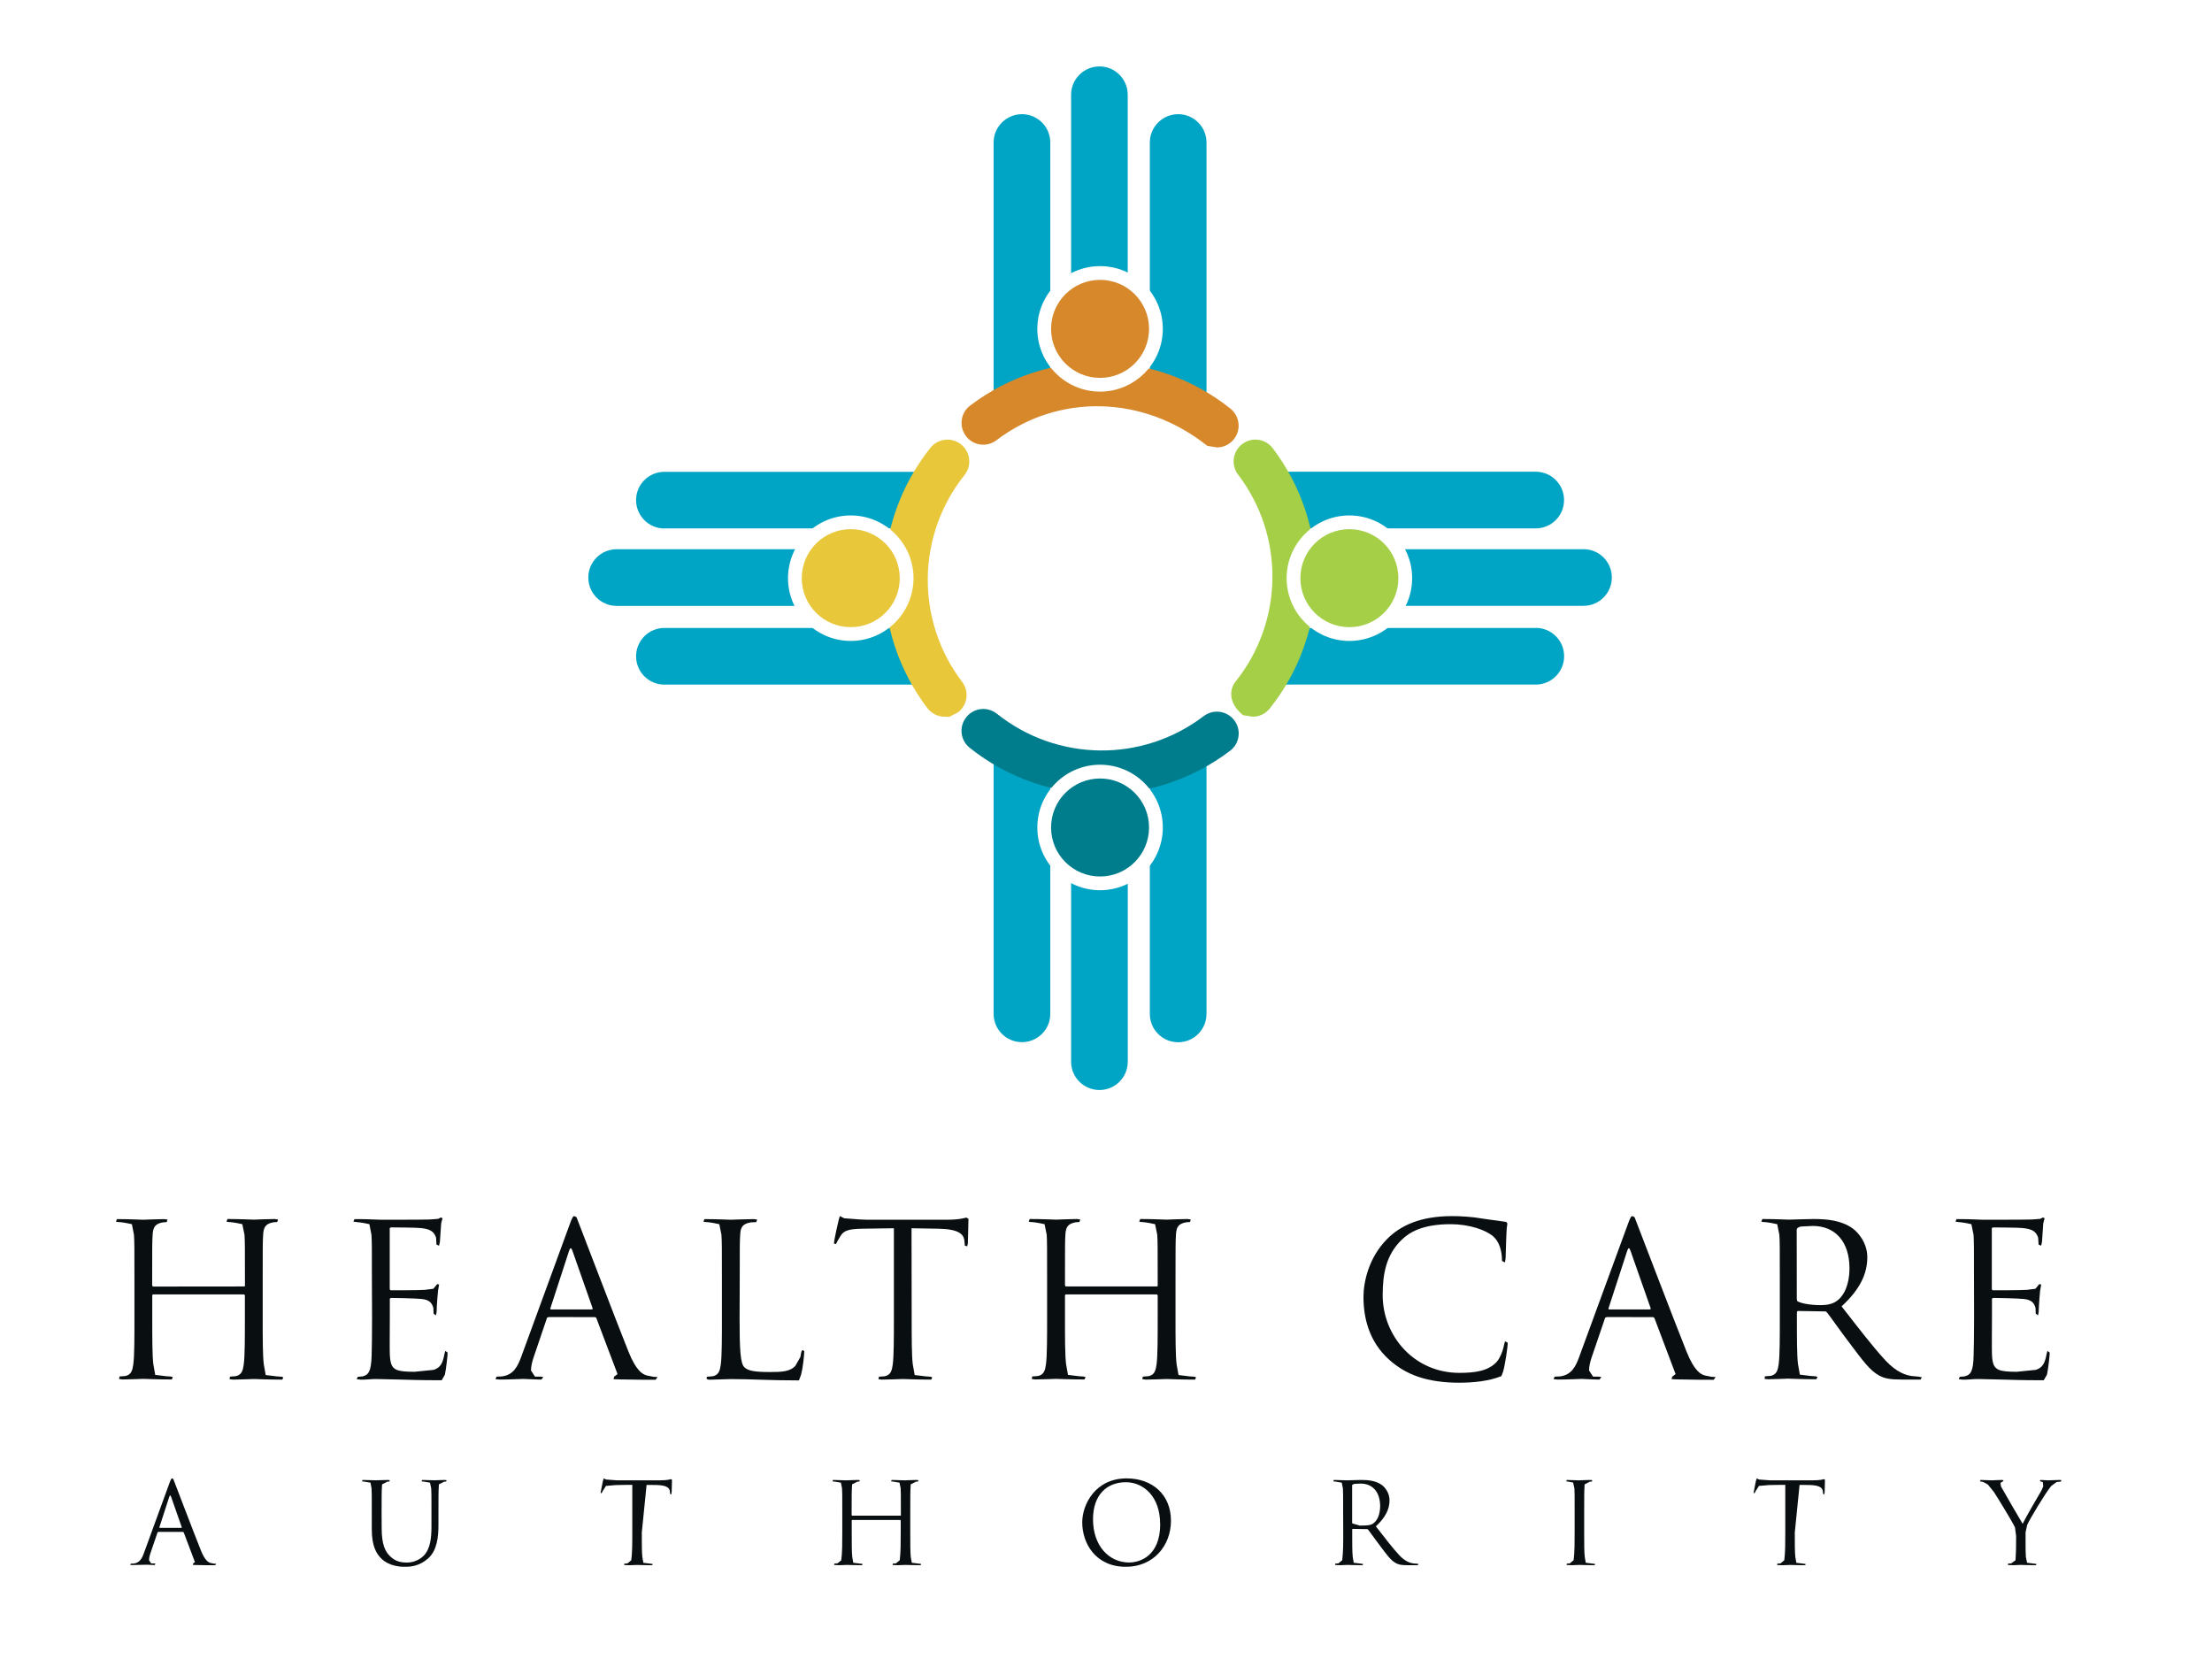 <svg xmlns="http://www.w3.org/2000/svg" xmlns:xlink="http://www.w3.org/1999/xlink" width="384" zoomAndPan="magnify" viewBox="0 0 288 216" height="288" preserveAspectRatio="xMidYMid meet" version="1.0"><defs><clipPath id="17ec45891c"><path d="M 16.957 192.484 L 28.188 192.484 L 28.188 203.832 L 16.957 203.832 Z M 16.957 192.484 " clip-rule="nonzero"/></clipPath><clipPath id="ebf0acc61d"><path d="M 23.609 198.926 L 23.68 198.883 L 22.27 194.863 C 22.199 194.645 22.117 194.645 22.047 194.863 L 20.758 198.824 C 20.727 198.895 20.758 198.926 20.809 198.926 Z M 20.637 199.453 L 20.52 199.496 L 19.609 202.164 C 19.477 202.535 19.406 202.883 19.406 203.145 L 19.688 203.562 L 20.066 203.562 L 20.258 203.594 L 20.129 203.766 L 19.059 203.723 C 18.738 203.723 17.93 203.766 17.238 203.766 L 16.957 203.754 L 17.027 203.586 L 17.398 203.574 C 18.188 203.473 18.488 202.914 18.75 202.176 L 22.078 193.055 C 22.258 192.574 22.316 192.484 22.406 192.484 L 22.559 192.555 C 22.957 193.566 25.258 199.633 26.156 201.863 C 26.688 203.176 27.109 203.402 27.418 203.496 L 27.867 203.586 L 28.148 203.605 L 28.02 203.793 C 27.637 203.793 26.566 203.793 25.547 203.766 L 25.109 203.746 L 25.148 203.562 L 25.379 203.383 L 23.93 199.543 C 23.898 199.484 23.867 199.453 23.797 199.453 Z M 20.637 199.453 " clip-rule="nonzero"/></clipPath><clipPath id="65c2066768"><path d="M 47.133 192.691 L 58.145 192.691 L 58.145 204 L 47.133 204 Z M 47.133 192.691 " clip-rule="nonzero"/></clipPath><clipPath id="4ec29f0e44"><path d="M 49.695 199 C 49.695 201.109 50.164 202.02 50.793 202.629 C 51.516 203.309 52.176 203.441 53.016 203.441 C 53.914 203.441 54.793 203.012 55.324 202.379 C 55.996 201.539 56.176 200.301 56.176 198.781 L 56.176 196.949 C 56.176 194.66 56.176 194.25 56.145 193.781 L 55.984 193.039 L 55.133 192.898 L 54.883 192.871 L 54.965 192.691 L 56.586 192.73 C 56.773 192.73 57.465 192.691 57.906 192.691 L 58.145 192.719 L 58.086 192.898 L 57.836 192.91 L 57.145 193.262 C 57.086 194.238 57.086 194.648 57.086 196.941 L 57.086 198.52 C 57.086 200.102 56.914 201.871 55.734 202.91 C 54.676 203.852 53.574 204 52.703 204 C 52.203 204 50.723 203.941 49.684 202.961 C 48.965 202.27 48.406 201.238 48.406 199.102 L 48.406 196.949 C 48.406 194.66 48.406 194.25 48.375 193.781 L 48.234 193.039 L 47.383 192.898 L 47.133 192.871 L 47.203 192.691 L 48.926 192.73 C 49.195 192.73 50.074 192.691 50.516 192.691 L 50.754 192.719 L 50.695 192.898 L 50.434 192.91 L 49.746 193.262 C 49.684 194.238 49.684 194.648 49.684 196.941 Z M 49.695 199 " clip-rule="nonzero"/></clipPath><clipPath id="da8b60dc1e"><path d="M 78.191 192.484 L 87.5 192.484 L 87.5 203.832 L 78.191 203.832 Z M 78.191 192.484 " clip-rule="nonzero"/></clipPath><clipPath id="f02951a1c7"><path d="M 83.562 199.535 C 83.562 200.945 83.562 202.105 83.633 202.723 L 83.762 203.473 L 84.734 203.594 L 84.984 203.633 L 84.914 203.793 C 83.941 203.793 83.023 203.754 82.941 203.754 L 81.941 203.793 L 81.262 203.766 L 81.293 203.582 L 81.691 203.555 L 82.191 203.145 C 82.324 202.105 82.324 200.945 82.324 199.535 L 82.324 193.324 C 81.613 193.332 80.883 193.332 80.164 193.355 L 78.895 193.465 L 78.453 194.164 L 78.324 194.414 L 78.191 194.375 L 78.484 192.883 L 78.602 192.484 L 78.914 192.633 L 80.293 192.734 L 85.973 192.734 C 86.441 192.734 86.781 192.703 87.012 192.664 L 87.363 192.582 L 87.492 192.672 L 87.453 194.215 L 87.414 194.562 L 87.254 194.523 L 87.223 194.215 C 87.184 193.715 86.824 193.375 85.414 193.344 L 84.184 193.332 Z M 83.562 199.535 " clip-rule="nonzero"/></clipPath><clipPath id="ff511c37ed"><path d="M 108.383 192.688 L 119.949 192.688 L 119.949 203.828 L 108.383 203.828 Z M 108.383 192.688 " clip-rule="nonzero"/></clipPath><clipPath id="0fcb622623"><path d="M 117.203 197.34 L 117.293 197.328 L 117.293 196.949 C 117.293 194.66 117.293 194.25 117.266 193.777 L 117.113 193.039 L 116.266 192.898 L 116.016 192.871 L 116.094 192.688 L 117.832 192.738 C 117.984 192.738 118.902 192.688 119.344 192.688 L 119.574 192.719 L 119.516 192.898 L 119.266 192.91 L 118.574 193.258 C 118.516 194.238 118.516 194.648 118.516 196.938 L 118.516 199.527 C 118.516 200.938 118.516 202.098 118.582 202.719 L 118.715 203.469 L 119.684 203.59 L 119.934 203.629 L 119.863 203.789 C 118.895 203.789 117.973 203.75 117.895 203.75 L 116.895 203.789 L 116.215 203.758 L 116.242 203.578 L 116.645 203.551 L 117.145 203.141 C 117.273 202.098 117.273 200.938 117.273 199.527 L 117.273 197.988 L 117.234 197.898 L 110.984 197.898 C 110.945 197.898 110.895 197.91 110.895 197.988 L 110.895 199.527 C 110.895 200.938 110.895 202.098 110.965 202.719 L 111.094 203.469 L 112.062 203.59 L 112.312 203.629 L 112.242 203.789 C 111.273 203.789 110.355 203.75 110.273 203.75 L 109.273 203.789 L 108.605 203.758 L 108.633 203.578 L 109.035 203.551 L 109.535 203.141 C 109.664 202.098 109.664 200.938 109.664 199.527 L 109.664 196.949 C 109.664 194.66 109.664 194.25 109.633 193.777 L 109.484 193.039 L 108.633 192.898 L 108.383 192.871 L 108.453 192.688 L 110.203 192.738 C 110.355 192.738 111.273 192.688 111.715 192.688 L 111.945 192.719 L 111.883 192.898 L 111.633 192.91 L 110.945 193.258 C 110.883 194.238 110.883 194.648 110.883 196.938 L 110.883 197.25 L 110.926 197.34 Z M 117.203 197.34 " clip-rule="nonzero"/></clipPath><clipPath id="b23e0de834"><path d="M 15 158.609 L 37 158.609 L 37 179.695 L 15 179.695 Z M 15 158.609 " clip-rule="nonzero"/></clipPath><clipPath id="d112a007e3"><path d="M 31.723 167.496 L 31.891 167.465 L 31.891 166.746 C 31.891 162.438 31.891 161.656 31.832 160.766 L 31.551 159.387 C 30.422 159.137 29.953 159.105 29.703 159.105 L 29.484 159.047 L 29.621 158.715 C 31.172 158.715 32.914 158.797 33.051 158.797 C 33.191 158.797 34.934 158.715 35.762 158.715 L 36.203 158.777 L 36.094 159.105 L 35.621 159.137 C 34.543 159.328 34.324 159.797 34.262 160.766 C 34.203 161.656 34.203 162.426 34.203 166.746 L 34.203 171.617 C 34.203 174.277 34.203 176.457 34.344 177.617 L 34.594 179.027 C 35.812 179.195 36.422 179.246 36.672 179.246 L 36.891 179.328 L 36.754 179.625 C 34.922 179.625 33.184 179.547 33.043 179.547 C 32.902 179.547 31.164 179.625 30.332 179.625 L 29.891 179.566 L 29.941 179.238 L 30.691 179.176 C 31.492 179.008 31.633 178.406 31.742 177.598 C 31.883 176.438 31.883 174.246 31.883 171.598 L 31.883 168.695 C 31.883 168.586 31.801 168.527 31.711 168.527 L 19.992 168.527 C 19.914 168.527 19.824 168.555 19.824 168.695 L 19.824 171.598 C 19.824 174.258 19.824 176.438 19.961 177.598 L 20.211 179.008 C 21.434 179.176 22.043 179.227 22.281 179.227 L 22.504 179.305 L 22.363 179.605 C 20.543 179.605 18.793 179.527 18.652 179.527 C 18.512 179.527 16.773 179.605 15.941 179.605 L 15.504 179.547 L 15.562 179.215 L 16.312 179.156 C 17.113 178.988 17.254 178.387 17.363 177.578 C 17.504 176.418 17.504 174.227 17.504 171.578 L 17.504 166.746 C 17.504 162.438 17.504 161.656 17.441 160.766 L 17.172 159.387 C 16.031 159.137 15.574 159.105 15.324 159.105 L 15.094 159.059 L 15.234 158.727 C 16.781 158.727 18.523 158.809 18.664 158.809 C 18.801 158.809 20.543 158.727 21.371 158.727 L 21.812 158.785 L 21.703 159.117 L 21.234 159.148 C 20.152 159.336 19.934 159.805 19.871 160.777 C 19.812 161.668 19.812 162.438 19.812 166.758 L 19.812 167.336 L 19.895 167.508 Z M 31.723 167.496 " clip-rule="nonzero"/></clipPath><clipPath id="a6ca956086"><path d="M 46 158.484 L 58.344 158.484 L 58.344 179.816 L 46 179.816 Z M 46 158.484 " clip-rule="nonzero"/></clipPath><clipPath id="9e1b1d5344"><path d="M 48.422 166.746 C 48.422 162.438 48.422 161.656 48.363 160.766 L 48.094 159.387 C 46.98 159.137 46.621 159.137 46.371 159.105 L 46.012 159.059 L 46.152 158.727 C 47.094 158.727 47.844 158.727 49.582 158.809 C 49.773 158.809 55.281 158.809 55.922 158.777 L 57.031 158.695 L 57.422 158.508 L 57.613 158.617 L 57.441 159.277 C 57.363 160.465 57.332 160.996 57.273 161.715 L 57.16 162.188 L 56.832 162.047 L 56.773 161.137 C 56.492 160.277 55.91 159.996 54.703 159.887 C 54.23 159.828 51.211 159.805 50.91 159.805 L 50.742 159.887 L 50.742 167.715 C 50.742 167.906 50.773 167.996 50.91 167.996 C 51.273 167.996 54.672 167.996 55.312 167.938 L 56.422 167.797 L 56.922 167.188 L 57.172 167.246 L 57.031 168.047 C 56.863 169.816 56.863 170.457 56.844 170.836 L 56.762 171.258 L 56.453 171.035 L 56.422 170.285 C 56.23 169.625 55.902 169.238 54.902 169.125 C 54.152 169.047 51.41 168.988 50.941 168.988 L 50.754 169.066 L 50.754 171.605 C 50.754 172.547 50.723 175.758 50.754 176.336 C 50.812 177.465 50.973 178.078 51.66 178.355 C 52.133 178.547 52.883 178.605 53.961 178.605 L 56.453 178.355 C 57.344 178.078 57.641 177.496 57.863 176.305 L 57.973 175.887 L 58.281 176.105 C 58.281 176.516 58.062 178.406 57.922 178.988 L 57.512 179.707 C 54.383 179.707 53.473 179.645 52.391 179.625 L 48.934 179.547 C 48.273 179.547 47.602 179.656 46.883 179.625 L 46.441 179.566 L 46.582 179.258 L 47.191 179.207 C 47.961 179.016 48.32 178.625 48.383 176.547 C 48.414 175.465 48.441 174.055 48.441 171.598 Z M 48.422 166.746 " clip-rule="nonzero"/></clipPath><clipPath id="072e555f3c"><path d="M 64.23 158.242 L 86 158.242 L 86 179.695 L 64.23 179.695 Z M 64.23 158.242 " clip-rule="nonzero"/></clipPath><clipPath id="d1ee685455"><path d="M 77.043 170.488 L 77.184 170.406 L 74.523 162.828 C 74.383 162.418 74.242 162.418 74.102 162.828 L 71.672 170.297 C 71.613 170.438 71.672 170.488 71.75 170.488 Z M 71.453 171.477 L 71.23 171.555 L 69.523 176.586 C 69.273 177.277 69.133 177.945 69.133 178.438 L 69.66 179.238 L 70.383 179.238 L 70.742 179.285 L 70.492 179.617 C 69.582 179.617 68.473 179.535 68.172 179.535 C 67.871 179.535 66.344 179.617 65.043 179.617 L 64.512 179.566 L 64.652 179.238 L 65.344 179.207 C 66.832 179.016 67.391 177.965 67.891 176.578 L 74.172 159.418 C 74.5 158.508 74.613 158.336 74.781 158.336 L 75.062 158.477 C 75.812 160.387 80.152 171.805 81.84 176.016 C 82.84 178.477 83.641 178.926 84.223 179.086 L 85.082 179.258 L 85.613 179.285 L 85.363 179.645 C 84.641 179.645 82.621 179.645 80.711 179.598 L 79.883 179.566 L 79.961 179.238 L 80.402 178.906 L 77.66 171.656 C 77.613 171.547 77.551 171.488 77.41 171.488 Z M 71.453 171.477 " clip-rule="nonzero"/></clipPath><clipPath id="4e4a05b819"><path d="M 91.297 158.609 L 104.832 158.609 L 104.832 179.816 L 91.297 179.816 Z M 91.297 158.609 " clip-rule="nonzero"/></clipPath><clipPath id="7ceba37e7a"><path d="M 96.293 171.668 C 96.293 175.738 96.402 177.508 96.902 177.996 C 97.34 178.438 98.062 178.637 100.223 178.637 C 101.691 178.637 102.902 178.605 103.57 177.805 L 104.211 176.676 C 104.32 175.926 104.383 175.797 104.543 175.797 L 104.711 175.906 C 104.711 176.516 104.52 178.176 104.301 178.977 L 104.02 179.727 C 100.172 179.727 97.82 179.555 95.141 179.555 L 92.43 179.637 C 92.133 179.637 91.992 179.578 91.992 179.418 L 92.051 179.246 L 92.801 179.188 C 93.602 179.016 93.742 178.418 93.852 177.605 C 93.992 176.445 93.992 174.258 93.992 171.605 L 93.992 166.746 C 93.992 162.438 93.992 161.656 93.93 160.766 L 93.652 159.387 C 92.512 159.137 92.043 159.105 91.801 159.105 L 91.582 159.059 L 91.723 158.727 C 93.27 158.727 95.012 158.809 95.152 158.809 C 95.293 158.809 97.312 158.727 98.141 158.727 L 98.582 158.785 L 98.473 159.117 L 97.781 159.148 C 96.641 159.336 96.422 159.805 96.371 160.777 C 96.312 161.668 96.312 162.438 96.312 166.758 Z M 96.293 171.668 " clip-rule="nonzero"/></clipPath><clipPath id="2b972f30c2"><path d="M 108.363 158.242 L 126.602 158.242 L 126.602 179.695 L 108.363 179.695 Z M 108.363 158.242 " clip-rule="nonzero"/></clipPath><clipPath id="bf1950bbe4"><path d="M 118.699 171.617 C 118.699 174.277 118.699 176.457 118.84 177.617 L 119.09 179.027 C 120.312 179.195 120.91 179.246 121.16 179.246 L 121.383 179.328 L 121.242 179.625 C 119.422 179.625 117.672 179.547 117.531 179.547 C 117.391 179.547 115.652 179.625 114.82 179.625 L 114.383 179.578 L 114.441 179.246 L 115.191 179.188 C 115.992 179.016 116.133 178.418 116.242 177.605 C 116.383 176.445 116.383 174.258 116.383 171.605 L 116.383 159.918 C 115.02 159.945 113.641 159.945 112.293 159.977 C 110.57 160.008 109.91 160.195 109.473 160.855 L 109.082 161.516 L 108.832 161.988 L 108.582 161.906 C 108.582 161.465 109.133 159.086 109.191 158.867 L 109.34 158.336 L 109.922 158.617 C 111.473 158.758 112.52 158.809 112.852 158.809 L 123.223 158.809 C 124.102 158.809 124.742 158.746 125.18 158.668 L 125.84 158.527 L 126.09 158.695 C 126.09 159.695 126.012 161.598 126.012 161.906 L 125.93 162.266 L 125.621 162.188 L 125.57 161.605 C 125.492 160.668 124.82 160.027 122.172 159.977 L 118.68 159.918 Z M 118.699 171.617 " clip-rule="nonzero"/></clipPath><clipPath id="12dec24176"><path d="M 133.664 158.609 L 156 158.609 L 156 179.695 L 133.664 179.695 Z M 133.664 158.609 " clip-rule="nonzero"/></clipPath><clipPath id="32ac9defa7"><path d="M 150.559 167.496 L 150.73 167.465 L 150.73 166.746 C 150.73 162.438 150.73 161.656 150.672 160.766 L 150.391 159.387 C 149.262 159.137 148.789 159.105 148.539 159.105 L 148.32 159.047 L 148.461 158.715 C 150.012 158.715 151.75 158.797 151.891 158.797 C 152.031 158.797 153.77 158.715 154.602 158.715 L 155.039 158.777 L 154.93 159.105 L 154.461 159.137 C 153.379 159.328 153.16 159.797 153.109 160.766 C 153.051 161.656 153.051 162.426 153.051 166.746 L 153.051 171.617 C 153.051 174.277 153.051 176.457 153.191 177.617 L 153.441 179.027 C 154.66 179.195 155.27 179.246 155.512 179.246 L 155.73 179.328 L 155.59 179.625 C 153.762 179.625 152.02 179.547 151.879 179.547 C 151.742 179.547 150 179.625 149.172 179.625 L 148.73 179.566 L 148.789 179.238 L 149.539 179.176 C 150.34 179.008 150.48 178.406 150.59 177.598 C 150.73 176.438 150.73 174.246 150.73 171.598 L 150.73 168.695 C 150.73 168.586 150.652 168.527 150.559 168.527 L 138.832 168.527 C 138.75 168.527 138.66 168.555 138.66 168.695 L 138.66 171.598 C 138.66 174.258 138.66 176.438 138.801 177.598 L 139.051 179.008 C 140.27 179.176 140.879 179.227 141.121 179.227 L 141.34 179.305 L 141.199 179.605 C 139.371 179.605 137.629 179.527 137.492 179.527 C 137.352 179.527 135.609 179.605 134.781 179.605 L 134.34 179.547 L 134.391 179.215 L 135.141 179.156 C 135.941 178.988 136.082 178.387 136.191 177.578 C 136.332 176.418 136.332 174.227 136.332 171.578 L 136.332 166.746 C 136.332 162.438 136.332 161.656 136.281 160.766 L 136 159.387 C 134.871 159.137 134.402 159.105 134.152 159.105 L 133.93 159.047 L 134.07 158.715 C 135.621 158.715 137.359 158.797 137.5 158.797 C 137.641 158.797 139.379 158.715 140.211 158.715 L 140.652 158.777 L 140.539 159.105 L 140.07 159.137 C 138.992 159.328 138.77 159.797 138.711 160.766 C 138.66 161.656 138.66 162.426 138.66 166.746 L 138.66 167.328 L 138.742 167.496 Z M 150.559 167.496 " clip-rule="nonzero"/></clipPath><clipPath id="a72d0016b5"><path d="M 140.906 192.484 L 152.461 192.484 L 152.461 204 L 140.906 204 Z M 140.906 192.484 " clip-rule="nonzero"/></clipPath><clipPath id="603cec40bc"><path d="M 151.047 198.406 C 151.047 194.875 148.906 192.984 146.586 192.984 C 144.137 192.984 142.309 194.594 142.309 197.812 C 142.309 201.234 144.367 203.434 147.008 203.434 C 148.328 203.434 151.059 202.676 151.059 198.406 M 140.906 198.223 C 140.906 195.844 142.637 192.484 146.688 192.484 C 149.988 192.484 152.457 194.562 152.457 197.996 C 152.457 201.285 150.137 203.996 146.598 203.996 C 142.578 203.996 140.906 200.863 140.906 198.223 " clip-rule="nonzero"/></clipPath><clipPath id="cb18a06417"><path d="M 173.594 192.688 L 184.691 192.688 L 184.691 203.828 L 173.594 203.828 Z M 173.594 192.688 " clip-rule="nonzero"/></clipPath><clipPath id="32b1de6c6a"><path d="M 176.047 198.219 L 176.074 198.348 L 177.047 198.629 C 178.047 198.629 178.453 198.59 178.797 198.348 C 179.305 198 179.695 197.199 179.695 196.09 C 179.684 194.258 178.715 193.16 177.145 193.16 L 176.316 193.199 L 176.047 193.34 Z M 174.875 196.949 C 174.875 194.66 174.875 194.25 174.844 193.777 L 174.695 193.039 L 173.844 192.898 L 173.594 192.871 L 173.664 192.688 L 175.414 192.738 C 175.656 192.738 176.766 192.688 177.215 192.688 C 178.145 192.688 179.125 192.777 179.906 193.34 C 180.273 193.598 180.914 194.32 180.914 195.34 C 180.914 196.43 180.453 197.508 179.137 198.73 C 180.336 200.27 181.336 201.578 182.184 202.488 C 182.977 203.328 183.605 203.488 183.977 203.551 L 184.465 203.59 L 184.684 203.629 L 184.594 203.789 L 183.297 203.789 C 182.477 203.789 182.105 203.719 181.727 203.508 C 181.094 203.168 180.574 202.449 179.746 201.348 C 179.125 200.539 178.434 199.559 178.145 199.18 L 178.047 199.09 L 176.156 199.059 L 176.055 199.098 L 176.055 199.527 C 176.055 200.938 176.055 202.098 176.125 202.719 L 176.254 203.469 L 177.227 203.59 L 177.477 203.629 L 177.406 203.789 C 176.434 203.789 175.516 203.75 175.434 203.75 L 174.496 203.789 L 173.824 203.758 L 173.855 203.578 L 174.254 203.551 L 174.754 203.141 C 174.887 202.098 174.887 200.938 174.887 199.527 Z M 174.875 196.949 " clip-rule="nonzero"/></clipPath><clipPath id="cc7229995b"><path d="M 76.074 71.359 L 118 71.359 L 118 79 L 76.074 79 Z M 76.074 71.359 " clip-rule="nonzero"/></clipPath><clipPath id="39aede7e53"><path d="M 117.258 75.359 L 117.539 71.508 L 80.289 71.508 C 78.246 71.508 76.598 73.156 76.598 75.199 C 76.598 77.238 78.246 78.887 80.289 78.887 L 117.496 78.887 C 117.348 77.738 117.258 76.566 117.258 75.367 " clip-rule="nonzero"/></clipPath><clipPath id="b3c3e26fdc"><path d="M 166.172 61.289 L 203.664 61.289 L 203.664 69 L 166.172 69 Z M 166.172 61.289 " clip-rule="nonzero"/></clipPath><clipPath id="0d0a6321c5"><path d="M 169.547 68.797 L 199.949 68.797 C 201.988 68.797 203.637 67.148 203.637 65.109 C 203.637 63.066 201.988 61.418 199.949 61.418 L 166.418 61.418 C 167.809 63.68 168.879 66.156 169.547 68.789 " clip-rule="nonzero"/></clipPath><clipPath id="b857db5f67"><path d="M 82.789 61.289 L 121.402 61.289 L 121.402 69 L 82.789 69 Z M 82.789 61.289 " clip-rule="nonzero"/></clipPath><clipPath id="212493ea87"><path d="M 86.508 68.797 L 118.078 68.797 C 118.746 66.156 119.816 63.68 121.207 61.43 L 86.508 61.43 C 84.469 61.43 82.816 63.078 82.816 65.117 C 82.816 67.156 84.469 68.809 86.508 68.809 " clip-rule="nonzero"/></clipPath><clipPath id="2715d404e2"><path d="M 82.789 81.434 L 121.402 81.434 L 121.402 89.27 L 82.789 89.27 Z M 82.789 81.434 " clip-rule="nonzero"/></clipPath><clipPath id="38ccc4ed89"><path d="M 118.039 81.758 L 86.508 81.758 C 84.469 81.758 82.816 83.406 82.816 85.449 C 82.816 87.488 84.469 89.137 86.508 89.137 L 121.105 89.137 C 119.738 86.879 118.699 84.398 118.039 81.77 " clip-rule="nonzero"/></clipPath><clipPath id="b46e1a4996"><path d="M 170 71.359 L 210 71.359 L 210 79 L 170 79 Z M 170 71.359 " clip-rule="nonzero"/></clipPath><clipPath id="b5dfb3c5af"><path d="M 206.168 71.508 L 170.086 71.508 C 170.266 72.77 170.367 74.047 170.367 75.359 L 170.129 78.879 L 206.168 78.879 C 208.207 78.879 209.859 77.227 209.859 75.188 C 209.859 73.148 208.207 71.5 206.168 71.5 " clip-rule="nonzero"/></clipPath><clipPath id="031adc7410"><path d="M 166.172 81.434 L 203.664 81.434 L 203.664 89.27 L 166.172 89.27 Z M 166.172 81.434 " clip-rule="nonzero"/></clipPath><clipPath id="ecc51c40c6"><path d="M 199.949 81.758 L 169.586 81.758 C 168.938 84.387 167.898 86.879 166.527 89.129 L 199.957 89.129 C 201.996 89.129 203.648 87.477 203.648 85.438 C 203.648 83.398 201.996 81.75 199.957 81.75 " clip-rule="nonzero"/></clipPath><clipPath id="655ef2b500"><path d="M 139.309 8.125 L 147 8.125 L 147 49.535 L 139.309 49.535 Z M 139.309 8.125 " clip-rule="nonzero"/></clipPath><clipPath id="6c16cfe6da"><path d="M 143.816 48.809 L 146.828 48.988 L 146.828 12.34 C 146.828 10.297 145.176 8.648 143.148 8.648 C 141.117 8.648 139.457 10.297 139.457 12.34 L 139.457 49.168 C 140.879 48.938 142.328 48.809 143.816 48.809 " clip-rule="nonzero"/></clipPath><clipPath id="bfd46c8c8b"><path d="M 149.383 14.84 L 157.219 14.84 L 157.219 52.895 L 149.383 52.895 Z M 149.383 14.84 " clip-rule="nonzero"/></clipPath><clipPath id="b78090e689"><path d="M 157.086 52.359 L 157.086 18.559 C 157.086 16.52 155.438 14.867 153.398 14.867 C 151.355 14.867 149.707 16.52 149.707 18.559 L 149.707 49.469 C 152.336 50.066 154.816 51.047 157.078 52.359 " clip-rule="nonzero"/></clipPath><clipPath id="14b1ef3b49"><path d="M 129.238 14.84 L 137 14.84 L 137 53.453 L 129.238 53.453 Z M 129.238 14.84 " clip-rule="nonzero"/></clipPath><clipPath id="0e932eed55"><path d="M 136.746 49.77 L 136.746 18.559 C 136.746 16.52 135.098 14.867 133.059 14.867 C 131.016 14.867 129.367 16.52 129.367 18.559 L 129.367 53.078 C 131.617 51.617 134.098 50.488 136.738 49.758 " clip-rule="nonzero"/></clipPath><clipPath id="5fe86c6002"><path d="M 149.383 98.223 L 157.219 98.223 L 157.219 135.719 L 149.383 135.719 Z M 149.383 98.223 " clip-rule="nonzero"/></clipPath><clipPath id="0de72e4bd4"><path d="M 149.707 101.258 L 149.707 132.008 C 149.707 134.047 151.355 135.699 153.398 135.699 C 155.438 135.699 157.086 134.047 157.086 132.008 L 157.086 98.359 C 154.816 99.668 152.336 100.648 149.719 101.25 " clip-rule="nonzero"/></clipPath><clipPath id="b9f2554c90"><path d="M 129.238 97.105 L 137 97.105 L 137 135.719 L 129.238 135.719 Z M 129.238 97.105 " clip-rule="nonzero"/></clipPath><clipPath id="4776d8fe9c"><path d="M 129.367 97.637 L 129.367 132 C 129.367 134.039 131.016 135.688 133.059 135.688 C 135.098 135.688 136.746 134.039 136.746 132 L 136.746 100.957 C 134.098 100.227 131.617 99.098 129.379 97.637 " clip-rule="nonzero"/></clipPath><clipPath id="3b15174f8d"><path d="M 139.309 101.02 L 147 101.02 L 147 142 L 139.309 142 Z M 139.309 101.02 " clip-rule="nonzero"/></clipPath><clipPath id="aef7b51517"><path d="M 143.816 101.918 L 139.457 101.559 L 139.457 138.227 C 139.457 140.27 141.105 141.918 143.148 141.918 C 145.188 141.918 146.836 140.27 146.836 138.227 L 146.836 101.738 C 145.848 101.848 144.848 101.918 143.828 101.918 " clip-rule="nonzero"/></clipPath><clipPath id="8297eee41c"><path d="M 125 47 L 161.695 47 L 161.695 58.488 L 125 58.488 Z M 125 47 " clip-rule="nonzero"/></clipPath><clipPath id="fbdc4cd018"><path d="M 158.426 58.25 L 157.188 58.047 C 148.809 51.367 137.738 51.238 129.738 57.316 C 128.488 58.27 126.707 58.027 125.766 56.777 C 124.828 55.527 125.059 53.75 126.309 52.809 C 136.379 45.156 150.309 45.316 160.199 53.199 C 161.418 54.18 161.629 55.957 160.648 57.188 C 160.086 57.887 159.258 58.258 158.426 58.258 " clip-rule="nonzero"/></clipPath><clipPath id="3fa29082a3"><path d="M 125 92 L 161.695 92 L 161.695 103.82 L 125 103.82 Z M 125 92 " clip-rule="nonzero"/></clipPath><clipPath id="838d7a1395"><path d="M 143.457 103.387 C 137.367 103.387 131.297 101.379 126.258 97.367 C 125.027 96.387 124.828 94.609 125.809 93.379 C 126.789 92.148 128.566 91.949 129.797 92.93 C 137.656 99.188 148.727 99.316 156.719 93.238 C 157.969 92.289 159.746 92.527 160.699 93.777 C 161.648 95.027 161.406 96.809 160.156 97.75 C 155.219 101.508 149.336 103.379 143.469 103.379 " clip-rule="nonzero"/></clipPath><clipPath id="0479f5e5ac"><path d="M 160 57 L 172 57 L 172 93.746 L 160 93.746 Z M 160 57 " clip-rule="nonzero"/></clipPath><clipPath id="1941877ee0"><path d="M 163.098 93.316 L 161.855 93.117 C 160.105 91.727 159.906 89.938 160.887 88.719 C 167.148 80.867 167.277 69.789 161.199 61.789 C 160.246 60.539 160.488 58.77 161.738 57.816 C 162.988 56.867 164.766 57.109 165.707 58.359 C 173.359 68.43 173.199 82.367 165.316 92.25 C 164.758 92.949 163.938 93.316 163.098 93.316 " clip-rule="nonzero"/></clipPath><clipPath id="835b8cc5b8"><path d="M 115 57 L 127 57 L 127 93.746 L 115 93.746 Z M 115 57 " clip-rule="nonzero"/></clipPath><clipPath id="5cabeff4b5"><path d="M 123.008 93.316 C 122.148 93.316 121.309 92.93 120.746 92.199 C 113.098 82.129 113.258 68.199 121.137 58.309 C 122.117 57.09 123.898 56.879 125.129 57.859 C 126.355 58.84 126.559 60.617 125.578 61.848 C 119.316 69.707 119.188 80.777 125.266 88.777 C 126.219 90.027 125.977 91.809 124.727 92.75 L 123.605 93.328 " clip-rule="nonzero"/></clipPath><clipPath id="b11285477f"><path d="M 136.512 36.105 L 149.941 36.105 L 149.941 49.535 L 136.512 49.535 Z M 136.512 36.105 " clip-rule="nonzero"/></clipPath><clipPath id="a56dbadbf1"><path d="M 149.605 42.816 C 149.605 46.34 146.758 49.199 143.227 49.199 C 139.699 49.199 136.848 46.348 136.848 42.816 C 136.848 39.289 139.707 36.438 143.227 36.438 C 146.746 36.438 149.605 39.289 149.605 42.816 " clip-rule="nonzero"/></clipPath><clipPath id="7cb03892b8"><path d="M 135 34.426 L 151.621 34.426 L 151.621 51 L 135 51 Z M 135 34.426 " clip-rule="nonzero"/></clipPath><clipPath id="81c66441a6"><path d="M 143.227 38.238 C 140.699 38.238 138.648 40.297 138.648 42.816 C 138.648 45.34 140.707 47.398 143.227 47.398 C 145.746 47.398 147.809 45.34 147.809 42.816 C 147.809 40.297 145.746 38.238 143.227 38.238 M 143.227 50.988 C 138.727 50.988 135.059 47.328 135.059 42.816 C 135.059 38.309 138.727 34.648 143.227 34.648 C 147.727 34.648 151.398 38.309 151.398 42.816 C 151.398 47.328 147.727 50.988 143.227 50.988 " clip-rule="nonzero"/></clipPath><clipPath id="bf4f078928"><path d="M 136.512 36.105 L 149.941 36.105 L 149.941 49.535 L 136.512 49.535 Z M 136.512 36.105 " clip-rule="nonzero"/></clipPath><clipPath id="708bdb0ab0"><path d="M 149.605 42.816 C 149.605 46.34 146.758 49.199 143.227 49.199 C 139.699 49.199 136.848 46.348 136.848 42.816 C 136.848 39.289 139.707 36.438 143.227 36.438 C 146.746 36.438 149.605 39.289 149.605 42.816 " clip-rule="nonzero"/></clipPath><clipPath id="a0f63e960c"><path d="M 136.512 101.02 L 149.941 101.02 L 149.941 114.453 L 136.512 114.453 Z M 136.512 101.02 " clip-rule="nonzero"/></clipPath><clipPath id="1a2f21f952"><path d="M 149.605 107.738 C 149.605 111.258 146.758 114.117 143.227 114.117 C 139.699 114.117 136.848 111.27 136.848 107.738 C 136.848 104.207 139.707 101.359 143.227 101.359 C 146.746 101.359 149.605 104.207 149.605 107.738 " clip-rule="nonzero"/></clipPath><clipPath id="a29b85e11f"><path d="M 135 99.344 L 151.621 99.344 L 151.621 116 L 135 116 Z M 135 99.344 " clip-rule="nonzero"/></clipPath><clipPath id="a2d1e844d3"><path d="M 143.227 103.156 C 140.699 103.156 138.648 105.219 138.648 107.738 C 138.648 110.258 140.707 112.316 143.227 112.316 C 145.746 112.316 147.809 110.258 147.809 107.738 C 147.809 105.219 145.746 103.156 143.227 103.156 M 143.227 115.906 C 138.727 115.906 135.059 112.25 135.059 107.738 C 135.059 103.227 138.719 99.566 143.227 99.566 C 147.738 99.566 151.398 103.227 151.398 107.738 C 151.398 112.25 147.727 115.906 143.227 115.906 " clip-rule="nonzero"/></clipPath><clipPath id="70eb6bf000"><path d="M 136.512 101.02 L 149.941 101.02 L 149.941 114.453 L 136.512 114.453 Z M 136.512 101.02 " clip-rule="nonzero"/></clipPath><clipPath id="96b87a9a96"><path d="M 149.605 107.738 C 149.605 111.258 146.758 114.117 143.227 114.117 C 139.699 114.117 136.848 111.27 136.848 107.738 C 136.848 104.207 139.707 101.359 143.227 101.359 C 146.746 101.359 149.605 104.207 149.605 107.738 " clip-rule="nonzero"/></clipPath><clipPath id="07a982fa78"><path d="M 169 68.562 L 182.398 68.562 L 182.398 81.992 L 169 81.992 Z M 169 68.562 " clip-rule="nonzero"/></clipPath><clipPath id="a51c757be7"><path d="M 175.688 81.656 C 172.168 81.656 169.309 78.809 169.309 75.277 C 169.309 71.75 172.156 68.898 175.688 68.898 C 179.219 68.898 182.066 71.758 182.066 75.277 C 182.066 78.797 179.219 81.656 175.688 81.656 " clip-rule="nonzero"/></clipPath><clipPath id="e95e22ed26"><path d="M 167.289 67 L 184 67 L 184 83.672 L 167.289 83.672 Z M 167.289 67 " clip-rule="nonzero"/></clipPath><clipPath id="ce21a6d0ff"><path d="M 175.688 70.699 C 173.156 70.699 171.109 72.758 171.109 75.277 C 171.109 77.797 173.168 79.859 175.688 79.859 C 178.207 79.859 180.266 77.797 180.266 75.277 C 180.266 72.758 178.207 70.699 175.688 70.699 M 175.688 83.449 C 171.188 83.449 167.516 79.789 167.516 75.277 C 167.516 70.77 171.188 67.109 175.688 67.109 C 180.188 67.109 183.859 70.77 183.859 75.277 C 183.859 79.789 180.199 83.449 175.688 83.449 " clip-rule="nonzero"/></clipPath><clipPath id="9a7798b00e"><path d="M 169 68.562 L 182.398 68.562 L 182.398 81.992 L 169 81.992 Z M 169 68.562 " clip-rule="nonzero"/></clipPath><clipPath id="02c3b35b27"><path d="M 175.688 81.656 C 172.168 81.656 169.309 78.809 169.309 75.277 C 169.309 71.75 172.156 68.898 175.688 68.898 C 179.219 68.898 182.066 71.758 182.066 75.277 C 182.066 78.797 179.219 81.656 175.688 81.656 " clip-rule="nonzero"/></clipPath><clipPath id="ef8b44b461"><path d="M 104.055 68.562 L 117.484 68.562 L 117.484 81.992 L 104.055 81.992 Z M 104.055 68.562 " clip-rule="nonzero"/></clipPath><clipPath id="079e560395"><path d="M 110.766 81.656 C 107.246 81.656 104.387 78.809 104.387 75.277 C 104.387 71.75 107.238 68.898 110.766 68.898 C 114.297 68.898 117.148 71.758 117.148 75.277 C 117.148 78.797 114.297 81.656 110.766 81.656 " clip-rule="nonzero"/></clipPath><clipPath id="8ab432720e"><path d="M 102.375 67 L 119 67 L 119 83.672 L 102.375 83.672 Z M 102.375 67 " clip-rule="nonzero"/></clipPath><clipPath id="91b8965185"><path d="M 110.766 70.699 C 108.238 70.699 106.188 72.758 106.188 75.277 C 106.188 77.797 108.246 79.859 110.766 79.859 C 113.289 79.859 115.348 77.797 115.348 75.277 C 115.348 72.758 113.289 70.699 110.766 70.699 M 110.766 83.449 C 106.266 83.449 102.598 79.789 102.598 75.277 C 102.598 70.77 106.266 67.109 110.766 67.109 C 115.266 67.109 118.938 70.77 118.938 75.277 C 118.938 79.789 115.277 83.449 110.766 83.449 " clip-rule="nonzero"/></clipPath><clipPath id="ea8acb41d7"><path d="M 104.055 68.562 L 117.484 68.562 L 117.484 81.992 L 104.055 81.992 Z M 104.055 68.562 " clip-rule="nonzero"/></clipPath><clipPath id="e50e5e08d0"><path d="M 110.766 81.656 C 107.246 81.656 104.387 78.809 104.387 75.277 C 104.387 71.75 107.238 68.898 110.766 68.898 C 114.297 68.898 117.148 71.758 117.148 75.277 C 117.148 78.797 114.297 81.656 110.766 81.656 " clip-rule="nonzero"/></clipPath><clipPath id="f8dfa41fe8"><path d="M 203.918 192.688 L 207.688 192.688 L 207.688 203.832 L 203.918 203.832 Z M 203.918 192.688 " clip-rule="nonzero"/></clipPath><clipPath id="5b78201fff"><path d="M 205.016 196.949 C 205.016 194.66 205.016 194.25 204.988 193.777 L 204.816 193.027 L 204.137 192.898 L 203.918 192.871 L 203.996 192.688 L 205.566 192.738 C 205.707 192.738 206.637 192.688 207.078 192.688 L 207.316 192.719 L 207.258 192.898 L 207.008 192.91 L 206.316 193.258 C 206.258 194.238 206.258 194.66 206.258 196.938 L 206.258 199.527 C 206.258 200.938 206.258 202.098 206.336 202.719 L 206.465 203.469 L 207.426 203.59 L 207.688 203.629 L 207.625 203.789 C 206.656 203.789 205.715 203.75 205.648 203.75 L 204.648 203.789 L 203.965 203.758 L 203.996 203.578 L 204.375 203.559 L 204.887 203.129 C 205.016 202.09 205.016 200.93 205.016 199.52 Z M 205.016 196.949 " clip-rule="nonzero"/></clipPath><clipPath id="299f96faae"><path d="M 228.312 192.484 L 237.617 192.484 L 237.617 203.832 L 228.312 203.832 Z M 228.312 192.484 " clip-rule="nonzero"/></clipPath><clipPath id="df69f2b196"><path d="M 233.68 199.535 C 233.68 200.945 233.68 202.105 233.75 202.723 L 233.883 203.473 L 234.852 203.594 L 235.102 203.633 L 235.031 203.793 C 234.062 203.793 233.141 203.754 233.062 203.754 L 232.062 203.793 L 231.383 203.766 L 231.41 203.582 L 231.812 203.555 L 232.312 203.145 C 232.441 202.105 232.441 200.945 232.441 199.535 L 232.441 193.324 C 231.73 193.332 230.992 193.332 230.281 193.355 L 229.012 193.465 L 228.57 194.164 L 228.441 194.414 L 228.312 194.375 L 228.602 192.883 L 228.723 192.484 L 229.031 192.633 L 230.41 192.734 L 236.09 192.734 C 236.562 192.734 236.902 192.703 237.133 192.664 L 237.48 192.582 L 237.609 192.672 L 237.57 194.215 L 237.531 194.562 L 237.371 194.523 L 237.34 194.215 C 237.301 193.715 236.941 193.375 235.543 193.344 L 234.301 193.332 Z M 233.68 199.535 " clip-rule="nonzero"/></clipPath><clipPath id="9d3a7afe4a"><path d="M 177.18 158.289 L 196.578 158.289 L 196.578 180.074 L 177.18 180.074 Z M 177.18 158.289 " clip-rule="nonzero"/></clipPath><clipPath id="dada4cd781"><path d="M 180.871 177.035 C 178.184 174.625 177.523 171.477 177.523 168.848 C 177.523 166.996 178.16 163.758 180.621 161.297 C 182.281 159.637 184.801 158.336 189.062 158.336 C 190.172 158.336 191.723 158.418 193.07 158.668 L 196 159.078 C 196.191 159.105 196.25 159.215 196.25 159.387 L 196.172 159.938 C 196.062 161.848 196.062 163.367 196.031 163.785 L 195.953 164.367 L 195.562 164.176 C 195.562 162.707 195.121 161.578 194.402 160.965 C 193.434 160.137 191.301 159.387 188.871 159.387 C 185.191 159.387 183.48 160.465 182.512 161.406 C 180.492 163.348 180.023 165.809 180.023 168.625 C 180.023 173.906 184.09 178.746 190.012 178.746 C 192.082 178.746 193.723 178.496 194.82 177.367 C 195.402 176.758 195.762 175.535 195.84 175.047 L 195.953 174.637 L 196.312 174.828 C 196.312 175.246 195.98 177.648 195.703 178.586 L 195.48 179.168 C 193.883 179.828 191.773 180.027 190 180.027 C 185.852 180.027 183.062 179.008 180.871 177.035 " clip-rule="nonzero"/></clipPath><clipPath id="9ad626bedb"><path d="M 202.012 158.289 L 223.742 158.289 L 223.742 179.703 L 202.012 179.703 Z M 202.012 158.289 " clip-rule="nonzero"/></clipPath><clipPath id="2f975d5fc4"><path d="M 214.801 170.488 L 214.941 170.406 L 212.281 162.828 C 212.141 162.418 212 162.418 211.871 162.828 L 209.441 170.297 C 209.391 170.438 209.441 170.488 209.523 170.488 Z M 209.211 171.477 L 208.992 171.559 L 207.281 176.586 C 207.031 177.277 206.891 177.945 206.891 178.438 L 207.422 179.238 L 208.141 179.238 L 208.5 179.285 L 208.25 179.617 C 207.34 179.617 206.23 179.535 205.934 179.535 C 205.633 179.535 204.102 179.617 202.801 179.617 L 202.273 179.566 L 202.41 179.238 L 203.102 179.207 C 204.59 179.016 205.152 177.965 205.641 176.578 L 211.934 159.418 C 212.262 158.508 212.371 158.336 212.543 158.336 L 212.82 158.477 C 213.57 160.387 217.91 171.809 219.602 176.016 C 220.602 178.477 221.402 178.926 221.98 179.086 L 222.84 179.258 L 223.371 179.285 L 223.121 179.648 C 222.402 179.648 220.383 179.648 218.473 179.598 L 217.641 179.566 L 217.723 179.238 L 218.16 178.906 L 215.422 171.656 C 215.371 171.547 215.312 171.488 215.172 171.488 Z M 209.211 171.477 " clip-rule="nonzero"/></clipPath><clipPath id="b113f06ceb"><path d="M 229.176 158.66 L 250.516 158.66 L 250.516 179.703 L 229.176 179.703 Z M 229.176 158.66 " clip-rule="nonzero"/></clipPath><clipPath id="d3ccc1a5b9"><path d="M 233.941 169.156 L 234 169.406 C 234.551 169.738 235.832 169.926 237.043 169.926 C 237.703 169.926 238.48 169.848 239.113 169.406 C 240.082 168.746 240.801 167.246 240.801 165.148 C 240.801 161.688 238.973 159.617 236.012 159.617 L 234.43 159.695 C 234.012 159.836 233.93 159.945 233.93 160.117 Z M 231.73 166.746 C 231.73 162.426 231.73 161.656 231.672 160.766 L 231.391 159.387 C 230.262 159.137 229.793 159.105 229.543 159.105 L 229.32 159.047 L 229.461 158.715 C 231.012 158.715 232.75 158.797 232.891 158.797 C 233.191 158.797 235.301 158.715 236.152 158.715 C 237.891 158.715 239.75 158.887 241.211 159.938 C 241.902 160.438 243.121 161.785 243.121 163.695 C 243.121 165.746 242.262 167.797 239.773 170.086 C 242.043 172.996 243.922 175.457 245.523 177.168 C 247.012 178.746 248.203 179.047 248.902 179.156 L 249.812 179.238 L 250.223 179.316 L 250.051 179.617 L 247.613 179.617 C 246.062 179.617 245.371 179.477 244.652 179.086 C 243.461 178.445 242.492 177.098 240.922 175.016 C 239.762 173.496 238.461 171.637 237.902 170.918 L 237.711 170.746 L 234.141 170.688 C 234 170.688 233.953 170.766 233.953 170.906 L 233.953 171.566 C 233.953 174.227 233.953 176.406 234.09 177.566 L 234.34 178.977 C 235.562 179.148 236.172 179.195 236.41 179.195 L 236.633 179.277 L 236.492 179.578 C 234.66 179.578 232.922 179.496 232.781 179.496 C 232.75 179.496 231.012 179.578 230.18 179.578 L 229.742 179.527 L 229.793 179.195 L 230.543 179.137 C 231.34 178.965 231.48 178.367 231.59 177.559 C 231.73 176.398 231.73 174.207 231.73 171.559 Z M 231.73 166.746 " clip-rule="nonzero"/></clipPath><clipPath id="b575356d47"><path d="M 254.398 158.41 L 267 158.41 L 267 179.828 L 254.398 179.828 Z M 254.398 158.41 " clip-rule="nonzero"/></clipPath><clipPath id="b076f2e0fa"><path d="M 257.012 166.746 C 257.012 162.438 257.012 161.656 256.953 160.766 L 256.672 159.387 C 255.562 159.137 255.203 159.137 254.961 159.105 L 254.602 159.059 L 254.742 158.727 C 255.68 158.727 256.43 158.727 258.172 158.809 C 258.363 158.809 263.871 158.809 264.512 158.777 L 265.621 158.695 L 266.012 158.508 L 266.203 158.617 L 266.031 159.277 C 265.953 160.465 265.922 160.996 265.863 161.715 L 265.75 162.188 L 265.422 162.047 L 265.363 161.137 C 265.082 160.277 264.5 159.996 263.293 159.887 C 262.82 159.828 259.801 159.809 259.5 159.809 L 259.332 159.887 L 259.332 167.715 C 259.332 167.906 259.363 167.996 259.5 167.996 C 259.863 167.996 263.262 167.996 263.902 167.938 L 265.012 167.797 L 265.512 167.188 L 265.762 167.246 L 265.621 168.047 C 265.453 169.816 265.453 170.457 265.43 170.836 L 265.352 171.258 L 265.051 171.035 L 265.023 170.285 C 264.832 169.625 264.5 169.238 263.5 169.125 C 262.75 169.047 260.012 168.988 259.543 168.988 L 259.352 169.066 L 259.352 171.605 C 259.352 172.547 259.32 175.758 259.352 176.336 C 259.402 177.465 259.57 178.078 260.262 178.355 C 260.73 178.547 261.48 178.605 262.562 178.605 L 265.051 178.355 C 265.941 178.078 266.242 177.496 266.461 176.309 L 266.57 175.887 L 266.871 176.105 C 266.871 176.516 266.652 178.406 266.512 178.988 L 266.09 179.707 C 262.961 179.707 262.051 179.648 260.973 179.625 L 257.512 179.547 C 256.852 179.547 256.18 179.656 255.461 179.625 L 255.023 179.566 L 255.16 179.258 L 255.773 179.207 C 256.543 179.016 256.91 178.625 256.961 176.547 C 256.992 175.465 257.023 174.059 257.023 171.598 Z M 257.012 166.746 " clip-rule="nonzero"/></clipPath><clipPath id="eaf93cf040"><path d="M 257.797 192.688 L 268.438 192.688 L 268.438 203.832 L 257.797 203.832 Z M 257.797 192.688 " clip-rule="nonzero"/></clipPath><clipPath id="0fe0126415"><path d="M 262.496 199.988 L 262.348 198.867 C 262.055 198.211 260.086 194.98 259.578 194.219 L 258.836 193.309 C 258.355 192.98 258.078 192.898 257.945 192.898 L 257.797 192.871 L 257.855 192.688 L 259.367 192.738 C 259.547 192.738 260.098 192.688 260.676 192.688 L 260.867 192.738 L 260.777 192.871 L 260.457 193.07 L 260.527 193.539 C 260.875 194.188 263.086 197.969 263.348 198.398 C 263.625 197.777 265.488 194.57 265.785 194.078 L 266.027 193.527 L 265.977 192.969 L 265.578 192.848 L 265.668 192.688 L 266.668 192.738 C 266.867 192.738 267.926 192.688 268.207 192.688 L 268.395 192.719 L 268.328 192.898 L 267.766 192.961 L 267.078 193.461 C 266.266 194.438 264.215 197.891 263.945 198.52 L 263.727 199.5 L 263.727 201.25 C 263.727 201.48 263.727 202.098 263.766 202.719 L 263.926 203.469 L 264.898 203.59 L 265.148 203.629 L 265.078 203.789 C 264.105 203.789 263.188 203.75 263.105 203.75 L 262.105 203.789 L 261.426 203.758 L 261.457 203.578 L 261.855 203.551 L 262.418 203.141 C 262.488 202.098 262.488 201.48 262.488 201.25 Z M 262.496 199.988 " clip-rule="nonzero"/></clipPath></defs><rect x="-28.8" width="345.6" fill="#ffffff" y="-21.6" height="259.2" fill-opacity="1"/><g clip-path="url(#17ec45891c)"><g clip-path="url(#ebf0acc61d)"><path fill="#090f10" d="M 16.957 192.484 L 28.145 192.484 L 28.145 203.785 L 16.957 203.785 Z M 16.957 192.484 " fill-opacity="1" fill-rule="nonzero"/></g></g><g clip-path="url(#65c2066768)"><g clip-path="url(#4ec29f0e44)"><path fill="#090f10" d="M 47.133 192.691 L 58.145 192.691 L 58.145 203.992 L 47.133 203.992 Z M 47.133 192.691 " fill-opacity="1" fill-rule="nonzero"/></g></g><g clip-path="url(#da8b60dc1e)"><g clip-path="url(#f02951a1c7)"><path fill="#090f10" d="M 78.191 192.484 L 87.5 192.484 L 87.5 203.785 L 78.191 203.785 Z M 78.191 192.484 " fill-opacity="1" fill-rule="nonzero"/></g></g><g clip-path="url(#ff511c37ed)"><g clip-path="url(#0fcb622623)"><path fill="#090f10" d="M 108.383 192.688 L 119.949 192.688 L 119.949 203.785 L 108.383 203.785 Z M 108.383 192.688 " fill-opacity="1" fill-rule="nonzero"/></g></g><g clip-path="url(#b23e0de834)"><g clip-path="url(#d112a007e3)"><path fill="#090f10" d="M 10.094 153.336 L 160.73 153.336 L 160.73 184.723 L 10.094 184.723 Z M 10.094 153.336 " fill-opacity="1" fill-rule="nonzero"/></g></g><g clip-path="url(#a6ca956086)"><g clip-path="url(#9e1b1d5344)"><path fill="#090f10" d="M 10.094 153.336 L 160.73 153.336 L 160.73 184.723 L 10.094 184.723 Z M 10.094 153.336 " fill-opacity="1" fill-rule="nonzero"/></g></g><g clip-path="url(#072e555f3c)"><g clip-path="url(#d1ee685455)"><path fill="#090f10" d="M 10.094 153.336 L 160.73 153.336 L 160.73 184.723 L 10.094 184.723 Z M 10.094 153.336 " fill-opacity="1" fill-rule="nonzero"/></g></g><g clip-path="url(#4e4a05b819)"><g clip-path="url(#7ceba37e7a)"><path fill="#090f10" d="M 10.094 153.336 L 160.73 153.336 L 160.73 184.723 L 10.094 184.723 Z M 10.094 153.336 " fill-opacity="1" fill-rule="nonzero"/></g></g><g clip-path="url(#2b972f30c2)"><g clip-path="url(#bf1950bbe4)"><path fill="#090f10" d="M 10.094 153.336 L 160.73 153.336 L 160.73 184.723 L 10.094 184.723 Z M 10.094 153.336 " fill-opacity="1" fill-rule="nonzero"/></g></g><g clip-path="url(#12dec24176)"><g clip-path="url(#32ac9defa7)"><path fill="#090f10" d="M 10.094 153.336 L 160.73 153.336 L 160.73 184.723 L 10.094 184.723 Z M 10.094 153.336 " fill-opacity="1" fill-rule="nonzero"/></g></g><g clip-path="url(#a72d0016b5)"><g clip-path="url(#603cec40bc)"><path fill="#090f10" d="M 140.906 192.484 L 152.461 192.484 L 152.461 203.992 L 140.906 203.992 Z M 140.906 192.484 " fill-opacity="1" fill-rule="nonzero"/></g></g><g clip-path="url(#cb18a06417)"><g clip-path="url(#32b1de6c6a)"><path fill="#090f10" d="M 173.594 192.688 L 184.691 192.688 L 184.691 203.785 L 173.594 203.785 Z M 173.594 192.688 " fill-opacity="1" fill-rule="nonzero"/></g></g><g clip-path="url(#cc7229995b)"><g clip-path="url(#39aede7e53)"><path fill="#00a4c4" d="M 71.598 3.648 L 214.859 3.648 L 214.859 146.91 L 71.598 146.91 Z M 71.598 3.648 " fill-opacity="1" fill-rule="nonzero"/></g></g><g clip-path="url(#b3c3e26fdc)"><g clip-path="url(#0d0a6321c5)"><path fill="#00a4c4" d="M 71.598 3.648 L 214.859 3.648 L 214.859 146.91 L 71.598 146.91 Z M 71.598 3.648 " fill-opacity="1" fill-rule="nonzero"/></g></g><g clip-path="url(#b857db5f67)"><g clip-path="url(#212493ea87)"><path fill="#00a4c4" d="M 71.598 3.648 L 214.859 3.648 L 214.859 146.91 L 71.598 146.91 Z M 71.598 3.648 " fill-opacity="1" fill-rule="nonzero"/></g></g><g clip-path="url(#2715d404e2)"><g clip-path="url(#38ccc4ed89)"><path fill="#00a4c4" d="M 71.598 3.648 L 214.859 3.648 L 214.859 146.91 L 71.598 146.91 Z M 71.598 3.648 " fill-opacity="1" fill-rule="nonzero"/></g></g><g clip-path="url(#b46e1a4996)"><g clip-path="url(#b5dfb3c5af)"><path fill="#00a4c4" d="M 71.598 3.648 L 214.859 3.648 L 214.859 146.91 L 71.598 146.91 Z M 71.598 3.648 " fill-opacity="1" fill-rule="nonzero"/></g></g><g clip-path="url(#031adc7410)"><g clip-path="url(#ecc51c40c6)"><path fill="#00a4c4" d="M 71.598 3.648 L 214.859 3.648 L 214.859 146.91 L 71.598 146.91 Z M 71.598 3.648 " fill-opacity="1" fill-rule="nonzero"/></g></g><g clip-path="url(#655ef2b500)"><g clip-path="url(#6c16cfe6da)"><path fill="#00a4c4" d="M 71.598 3.648 L 214.859 3.648 L 214.859 146.91 L 71.598 146.91 Z M 71.598 3.648 " fill-opacity="1" fill-rule="nonzero"/></g></g><g clip-path="url(#bfd46c8c8b)"><g clip-path="url(#b78090e689)"><path fill="#00a4c4" d="M 71.598 3.648 L 214.859 3.648 L 214.859 146.91 L 71.598 146.91 Z M 71.598 3.648 " fill-opacity="1" fill-rule="nonzero"/></g></g><g clip-path="url(#14b1ef3b49)"><g clip-path="url(#0e932eed55)"><path fill="#00a4c4" d="M 71.598 3.648 L 214.859 3.648 L 214.859 146.91 L 71.598 146.91 Z M 71.598 3.648 " fill-opacity="1" fill-rule="nonzero"/></g></g><g clip-path="url(#5fe86c6002)"><g clip-path="url(#0de72e4bd4)"><path fill="#00a4c4" d="M 71.598 3.648 L 214.859 3.648 L 214.859 146.91 L 71.598 146.91 Z M 71.598 3.648 " fill-opacity="1" fill-rule="nonzero"/></g></g><g clip-path="url(#b9f2554c90)"><g clip-path="url(#4776d8fe9c)"><path fill="#00a4c4" d="M 71.598 3.648 L 214.859 3.648 L 214.859 146.91 L 71.598 146.91 Z M 71.598 3.648 " fill-opacity="1" fill-rule="nonzero"/></g></g><g clip-path="url(#3b15174f8d)"><g clip-path="url(#aef7b51517)"><path fill="#00a4c4" d="M 71.598 3.648 L 214.859 3.648 L 214.859 146.91 L 71.598 146.91 Z M 71.598 3.648 " fill-opacity="1" fill-rule="nonzero"/></g></g><g clip-path="url(#8297eee41c)"><g clip-path="url(#fbdc4cd018)"><path fill="#d6882a" d="M 71.598 3.648 L 214.859 3.648 L 214.859 146.91 L 71.598 146.91 Z M 71.598 3.648 " fill-opacity="1" fill-rule="nonzero"/></g></g><g clip-path="url(#3fa29082a3)"><g clip-path="url(#838d7a1395)"><path fill="#007d8d" d="M 71.598 3.648 L 214.859 3.648 L 214.859 146.91 L 71.598 146.91 Z M 71.598 3.648 " fill-opacity="1" fill-rule="nonzero"/></g></g><g clip-path="url(#0479f5e5ac)"><g clip-path="url(#1941877ee0)"><path fill="#a4cf47" d="M 71.598 3.648 L 214.859 3.648 L 214.859 146.91 L 71.598 146.91 Z M 71.598 3.648 " fill-opacity="1" fill-rule="nonzero"/></g></g><g clip-path="url(#835b8cc5b8)"><g clip-path="url(#5cabeff4b5)"><path fill="#e8c73b" d="M 71.598 3.648 L 214.859 3.648 L 214.859 146.91 L 71.598 146.91 Z M 71.598 3.648 " fill-opacity="1" fill-rule="nonzero"/></g></g><g clip-path="url(#b11285477f)"><g clip-path="url(#a56dbadbf1)"><path fill="#090f10" d="M 71.598 3.648 L 214.859 3.648 L 214.859 146.91 L 71.598 146.91 Z M 71.598 3.648 " fill-opacity="1" fill-rule="nonzero"/></g></g><g clip-path="url(#7cb03892b8)"><g clip-path="url(#81c66441a6)"><path fill="#ffffff" d="M 71.598 3.648 L 214.859 3.648 L 214.859 146.91 L 71.598 146.91 Z M 71.598 3.648 " fill-opacity="1" fill-rule="nonzero"/></g></g><g clip-path="url(#bf4f078928)"><g clip-path="url(#708bdb0ab0)"><path fill="#d6882a" d="M 71.598 3.648 L 214.859 3.648 L 214.859 146.91 L 71.598 146.91 Z M 71.598 3.648 " fill-opacity="1" fill-rule="nonzero"/></g></g><g clip-path="url(#a0f63e960c)"><g clip-path="url(#1a2f21f952)"><path fill="#090f10" d="M 71.598 3.648 L 214.859 3.648 L 214.859 146.91 L 71.598 146.91 Z M 71.598 3.648 " fill-opacity="1" fill-rule="nonzero"/></g></g><g clip-path="url(#a29b85e11f)"><g clip-path="url(#a2d1e844d3)"><path fill="#ffffff" d="M 71.598 3.648 L 214.859 3.648 L 214.859 146.91 L 71.598 146.91 Z M 71.598 3.648 " fill-opacity="1" fill-rule="nonzero"/></g></g><g clip-path="url(#70eb6bf000)"><g clip-path="url(#96b87a9a96)"><path fill="#007d8d" d="M 71.598 3.648 L 214.859 3.648 L 214.859 146.91 L 71.598 146.91 Z M 71.598 3.648 " fill-opacity="1" fill-rule="nonzero"/></g></g><g clip-path="url(#07a982fa78)"><g clip-path="url(#a51c757be7)"><path fill="#090f10" d="M 71.598 3.648 L 214.859 3.648 L 214.859 146.91 L 71.598 146.91 Z M 71.598 3.648 " fill-opacity="1" fill-rule="nonzero"/></g></g><g clip-path="url(#e95e22ed26)"><g clip-path="url(#ce21a6d0ff)"><path fill="#ffffff" d="M 71.598 3.648 L 214.859 3.648 L 214.859 146.91 L 71.598 146.91 Z M 71.598 3.648 " fill-opacity="1" fill-rule="nonzero"/></g></g><g clip-path="url(#9a7798b00e)"><g clip-path="url(#02c3b35b27)"><path fill="#a4cf47" d="M 71.598 3.648 L 214.859 3.648 L 214.859 146.91 L 71.598 146.91 Z M 71.598 3.648 " fill-opacity="1" fill-rule="nonzero"/></g></g><g clip-path="url(#ef8b44b461)"><g clip-path="url(#079e560395)"><path fill="#090f10" d="M 71.598 3.648 L 214.859 3.648 L 214.859 146.91 L 71.598 146.91 Z M 71.598 3.648 " fill-opacity="1" fill-rule="nonzero"/></g></g><g clip-path="url(#8ab432720e)"><g clip-path="url(#91b8965185)"><path fill="#ffffff" d="M 71.598 3.648 L 214.859 3.648 L 214.859 146.91 L 71.598 146.91 Z M 71.598 3.648 " fill-opacity="1" fill-rule="nonzero"/></g></g><g clip-path="url(#ea8acb41d7)"><g clip-path="url(#e50e5e08d0)"><path fill="#e8c73b" d="M 71.598 3.648 L 214.859 3.648 L 214.859 146.91 L 71.598 146.91 Z M 71.598 3.648 " fill-opacity="1" fill-rule="nonzero"/></g></g><g clip-path="url(#f8dfa41fe8)"><g clip-path="url(#5b78201fff)"><path fill="#090f10" d="M 203.918 192.688 L 207.676 192.688 L 207.676 203.785 L 203.918 203.785 Z M 203.918 192.688 " fill-opacity="1" fill-rule="nonzero"/></g></g><g clip-path="url(#299f96faae)"><g clip-path="url(#df69f2b196)"><path fill="#090f10" d="M 228.312 192.484 L 237.617 192.484 L 237.617 203.785 L 228.312 203.785 Z M 228.312 192.484 " fill-opacity="1" fill-rule="nonzero"/></g></g><g clip-path="url(#9d3a7afe4a)"><g clip-path="url(#dada4cd781)"><path fill="#090f10" d="M 172.523 153.336 L 271.859 153.336 L 271.859 185.027 L 172.523 185.027 Z M 172.523 153.336 " fill-opacity="1" fill-rule="nonzero"/></g></g><g clip-path="url(#9ad626bedb)"><g clip-path="url(#2f975d5fc4)"><path fill="#090f10" d="M 172.523 153.336 L 271.859 153.336 L 271.859 185.027 L 172.523 185.027 Z M 172.523 153.336 " fill-opacity="1" fill-rule="nonzero"/></g></g><g clip-path="url(#b113f06ceb)"><g clip-path="url(#d3ccc1a5b9)"><path fill="#090f10" d="M 172.523 153.336 L 271.859 153.336 L 271.859 185.027 L 172.523 185.027 Z M 172.523 153.336 " fill-opacity="1" fill-rule="nonzero"/></g></g><g clip-path="url(#b575356d47)"><g clip-path="url(#b076f2e0fa)"><path fill="#090f10" d="M 172.523 153.336 L 271.859 153.336 L 271.859 185.027 L 172.523 185.027 Z M 172.523 153.336 " fill-opacity="1" fill-rule="nonzero"/></g></g><g clip-path="url(#eaf93cf040)"><g clip-path="url(#0fe0126415)"><path fill="#090f10" d="M 257.797 192.688 L 268.395 192.688 L 268.395 203.785 L 257.797 203.785 Z M 257.797 192.688 " fill-opacity="1" fill-rule="nonzero"/></g></g></svg>